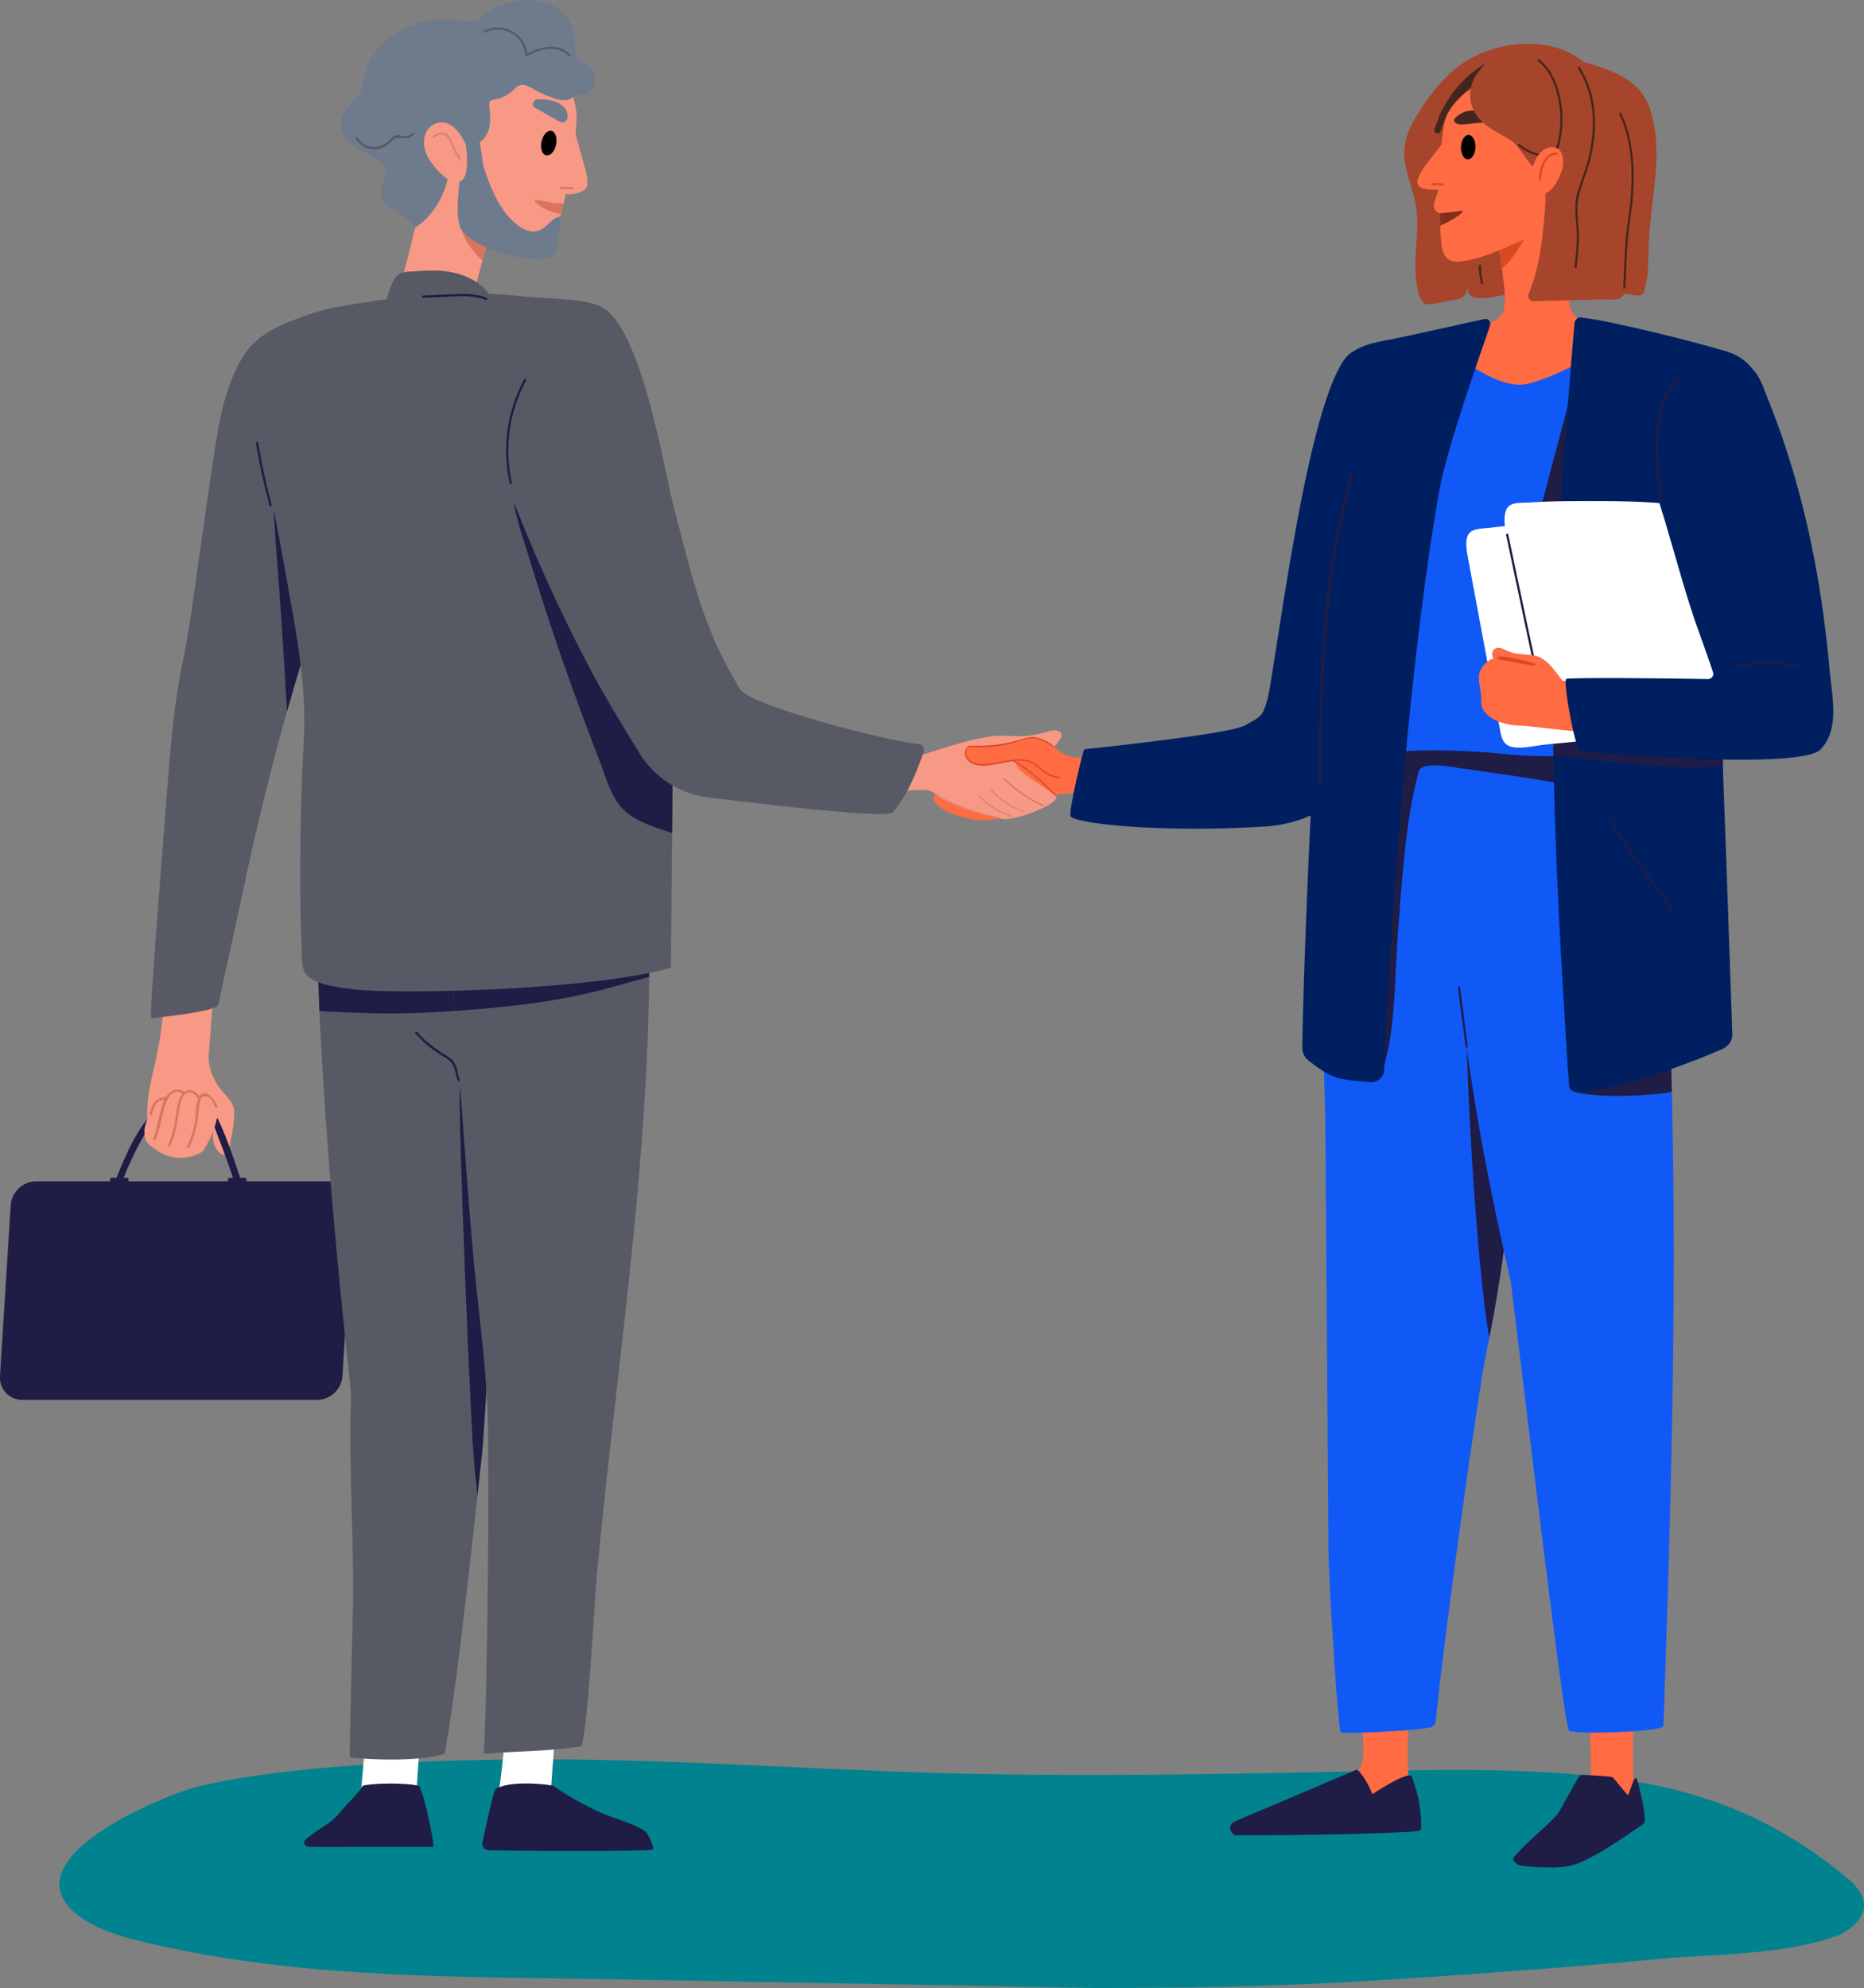 <?xml version="1.0" encoding="UTF-8"?><svg xmlns="http://www.w3.org/2000/svg" viewBox="0 0 365.33 389.6"><rect x="0" y="0" width="365.33" height="389.6" fill="#808080" stroke="none"/><defs><style>.d{fill:#fff;}.e{fill:#822e1a;}.f{fill:#1059f7;}.g{fill:#6e7b8c;}.h{fill:#db8570;}.i{fill:#45261f;}.j{fill:#1f1c45;}.k{fill:#f79985;}.l{fill:#d94a21;}.m{fill:#db735e;}.n{fill:#001f60;}.o{fill:#a6452b;}.p{fill:#01838f;}.q{fill:#575a64;}.r{fill:#ff6b42;}</style></defs><g id="a"/><g id="b"><g id="c"><g><path class="p" d="M362.25,368.21c-13.45-11.25-27.71-17.33-45.8-19.67-15.58-2.01-31.78-1.79-47.48-1.47-26.06,.54-52.08,1.07-78.15,.55-26.15-.52-52.26-2.52-78.41-2.81-19.97-.22-54.37,.55-73.75,5.34-6.14,1.51-38.22,14.38-22.94,25.52,4.4,3.2,10.68,4.53,16.01,5.71,29.32,6.48,59.59,5.97,89.51,6.52,31.08,.56,62.16,1.13,93.24,1.69,17.24,0,34.46-.25,51.69-1.28,19.72-1.18,39.44-2.6,59.11-4.42,11.02-1.01,24.76-.74,35.19-4.69,.09-.03,.17-.08,.25-.12,1.71-.91,3.34-2.1,4.16-3.76,1.33-2.68-.51-5.34-2.63-7.11"/><path class="r" d="M217.6,149.72c-17.21-2.57-23.37-.3-28.82-.21-.68,.01-6,6.37-5.87,6.98,.58,2.54,7.08,4.26,9.42,4.27,7.66,.02,14.06-5.23,15.74-5.15,.52,.02,16.47-1.72,14.42-.52-.36,.45-4.45-5.29-4.89-5.35"/><path class="k" d="M207.98,143.66c-.08-.16-.23-.29-.43-.37-.94-.38-1.77-.04-2.71,.23-1.17,.34-2.36,.58-3.58,.7-2.29,.22-4.59-.26-6.87,.07-4.57,.65-9.17,2.19-13.56,3.62-1.53-.16-5.05-.54-5.23-.3-.92,1.23-4.29,5.68-4.03,6.94,.13,.59,4.84,.31,6.78,.32,.95,0,1.9-.07,2.85-.05,1.19,.03,1.93,.56,2.87,1.21,2.11,1.47,9.92,4.03,12.47,4.48,2.36,.41,12.19-3.29,10.22-4.7-1.26-.9-6.09-3.96-7.11-5.17-.98-1.16-.59-2.1,.24-2.8,1.06-.16,2.12-.22,3.23-.32,2.25-.2,3.79-.99,4.82-2.99,.15-.28,.16-.61,.02-.86"/><path class="r" d="M216.08,147.99s-.07-.05-.11-.06c-.07-.16-.22-.28-.44-.21-2.48,.81-5.02,1.23-7.36-.2-1.52-.93-2.83-2.31-4.59-2.8-2.01-.56-3.99,.51-5.92,.95-1.93,.44-3.92,.63-5.9,.58-.72-.01-1.66-.38-2.15,.11-.71,.69-.21,2.08,.37,2.69,.85,.89,2.21,.97,3.36,.86,1.8-.17,3.55-.75,5.37-.74,2.24,0,3.57,1.38,5.41,2.37,3.02,1.62,6.56,1.39,9.81,.73,.96-.2,1.98-.36,2.91-.69,.36-.12,.69-.23,.86-.61,.44-1.02-.92-2.44-1.61-2.98"/><path class="l" d="M207.57,152.29c-.92-.16-1.79-.47-2.57-.96-.74-.46-1.3-1.12-2-1.63-1.28-.93-2.93-1.02-4.46-.81-1.89,.25-3.72,.76-5.63,.85-1,.04-2.09-.06-2.86-.76-.59-.54-.89-1.41-.58-2.09,.17-.37,.57-.58,.98-.54,2.6,.2,5.23,0,7.77-.64,1.31-.33,2.66-1.03,4.03-1.03,1.49,0,2.85,.75,3.99,1.65,.13,.1,.31-.08,.18-.18-.97-.77-2.07-1.42-3.3-1.64-1.36-.25-2.52,.28-3.81,.63-5.21,1.42-9.08,.86-9.37,1.03-1.31,.77-.95,2.32,.1,3.14,1.51,1.18,3.88,.67,5.61,.38,.91-.15,1.87-.38,2.83-.52,0,.01,.02,.02,.04,.03,3.14,1.69,5.69,4.19,8.21,6.68,.12,.12,.3-.07,.18-.18-2.46-2.44-4.97-4.88-8.01-6.58,1.22-.13,2.43-.07,3.54,.54,.87,.49,1.51,1.31,2.35,1.85,.83,.54,1.75,.88,2.73,1.05,.16,.03,.23-.22,.07-.25"/><path class="h" d="M195.74,160.1c-4.18-.88-8.65-2.01-12.18-4.5-.13-.1-.26,.13-.13,.22,3.55,2.51,8.04,3.64,12.25,4.52,.16,.03,.23-.21,.07-.25"/><path class="m" d="M196.95,152.55c2.16,2.17,4.69,3.92,7.49,5.18,.15,.07,.02,.29-.13,.22-2.81-1.27-5.36-3.03-7.54-5.21-.12-.12,.07-.3,.18-.18"/><path class="h" d="M194.31,154.68c1.74,1.93,3.91,3.39,6.36,4.27,.15,.06,.09,.31-.07,.25-2.49-.89-4.7-2.37-6.47-4.34-.11-.12,.07-.31,.18-.18"/><path class="h" d="M192.07,155.97c1.77,1.81,3.95,3.15,6.37,3.9,.16,.05,.09,.3-.07,.25-2.46-.76-4.68-2.12-6.49-3.96-.12-.12,.07-.3,.18-.18"/><path class="n" d="M273.77,78.6c-1.03-4.26-8.48-9.77-8.5-9.76-8.65,4.39-15.23,62.24-16.88,68.26-.92,3.35-1.18,3.24-4.36,5.05-3.11,1.76-31.5,4.68-31.5,4.68-.28,.05-3.03,11.95-2.75,13.05,.38,1.51,17.59,3.37,38.05,2.1,4.18-.26,9.98-1.63,12.99-5.01,2.98-3.33,4.17-8.28,5.1-12.52,1.15-5.28,1.95-10.62,3.14-15.89,2.39-10.59,5.31-21.13,6.03-32.01,.4-6,.12-12.1-1.3-17.96"/><path class="k" d="M45.78,217.01c-.5-1.62-2.13-2.78-3.09-4.3-1.05-1.67-1.95-3.86-1.78-5.88,.36-4.5,.71-10.07,1.19-14.56,.08-.73-.58-1.01-1.14-.86-.03,0-.07,0-.1,0-2.55,.42-5.11,.67-7.7,.77-.04,0-.06,0-.08,0-.06,0-.1,.01-.14,.02-.61,.11-.86,.72-.73,1.22-.02,5.46-.82,10.74-2.08,16.05-1.02,4.3-1.89,8.63-.77,12.98,.01,.07,.03,.15,.05,.21,.02,.06,.03,.12,.05,.18,.26,.92,1.45,.8,1.77,.14,3.56-.8,6.49-3.84,8.37-7.06,.59,.2,1.21,.37,1.68,.72,1.75,1.3,.8,3.28,.55,4.91-.24,1.58-.06,2.86,.94,4.12,.11,.13,.22,.22,.34,.27,.43,.56,1.47,.61,1.67-.27,.55-2.45,1.09-5.13,1.14-7.65,0-.37-.05-.71-.15-1.03"/><path class="j" d="M47.19,231.22c-1.23-3.79-2.52-7.62-4.15-11.25-1.4-3.13-3.91-3.07-7.15-3.1-3.22-.03-5.82,.68-7.82,3.49-2.23,3.13-3.8,6.88-5.21,10.4-.32,.8,.93,1.11,1.25,.32,1.15-2.88,2.46-5.7,4.02-8.41,.71-1.24,1.47-2.5,2.65-3.35,1.52-1.1,3.31-1.16,5.05-1.14,1.22,0,2.79-.12,3.94,.24,1.88,.57,2.36,2.82,3,4.42,1.14,2.88,2.18,5.8,3.14,8.75,.25,.78,1.53,.41,1.27-.37"/><path class="j" d="M48.04,230.81h-3.04c-.16,0-.3,.13-.31,.29l-.05,.81c0,.16,.11,.29,.27,.29h3.04c.16,0,.3-.13,.31-.29l.05-.81c0-.16-.11-.29-.27-.29"/><path class="j" d="M24.92,230.81h-3.04c-.16,0-.3,.13-.31,.29l-.05,.81c0,.16,.11,.29,.27,.29h3.04c.16,0,.3-.13,.31-.29l.05-.81c0-.16-.11-.29-.27-.29"/><path class="j" d="M64.82,231.51H7.08c-2.59,0-4.82,2.1-4.98,4.69L0,269.65c-.16,2.59,1.81,4.69,4.4,4.69H62.14c2.59,0,4.82-2.1,4.98-4.69l2.09-33.45c.16-2.59-1.81-4.69-4.4-4.69"/><path class="k" d="M41.37,214.73c-.25-.27-.55-.47-.91-.49-.68-.04-1.2,.56-1.87,.59-.75,.04-1.33-.5-1.99-.78-.93-.39-1.83-.5-2.81-.25-.54,.13-1.04,.87-1.43,1.23-1.3,1.22-2.49,2.39-3.3,4-.36,.7-.64,1.45-.74,2.23-.08,.63,.04,1.85,.35,2.39,.4,.69,1.55,1.41,2.2,1.86,2.58,1.8,5.95,1.82,8.66,.27,.22-.13,.34-.29,.41-.48,.02-.03,.05-.06,.07-.09,1.16-1.86,2.07-3.89,2.5-6.04,.22-1.07,.19-2.15-.32-3.14-.2-.39-.46-.92-.81-1.3"/><path class="g" d="M116.54,14.63c-.53-1.52-1.82-1.95-2.99-2.9-1.24-1-.63-3.87-1.03-5.41-1.89-7.33-11.22-7.74-16.87-4.01-.71,.46-1.39,1.21-2.14,1.57-1.15,.56-2.43,.17-3.62,.04-2.13-.22-4.28-.17-6.38,.24-3.75,.74-7.18,2.64-9.5,5.51-.89,1.11-1.62,2.34-2.12,3.65-.78,2.06-.45,4.35-2.12,5.99-2.21,2.19-4.17,4.51-2.17,7.51,1.16,1.73,3.14,2.68,4.96,3.67,1.51,.82,3.33,1.62,3.12,3.55-.1,.96-.71,1.81-.93,2.75-.34,1.41,.03,2.56,1.24,3.49,2.25,1.73,4.45,2.33,5.62,5.12,.06,.15,.19,.23,.32,.27,.13,.15,.35,.24,.59,.12,2.16-1.1,4.15-2.34,6.45-3.18,1.54-.56,3.15-1.06,4.47-2.02,1.4-1.02,2.08-2.41,2.52-3.98,.62-2.21,1.29-3.95,2.73-5.81,1-1.28,1.91-2.56,2.15-4.17,.37-2.49-.51-4.97,.57-7.39,2.53-5.67,7.84-.33,12.23-.61,.04,0,.07,.02,.11,.02,2.19-.05,3.44-2.16,2.78-4.04"/><path class="o" d="M324.64,29.01c-.04-1.64-.2-3.29-.52-4.92-.34-1.75-.86-3.49-1.79-5.04-2.37-3.99-7.52-5.66-11.96-6.92-.01,0-.02-.02-.03-.03-7-5.71-18.67-3.96-25.16,1.42-2.78,2.3-4.97,5.15-6.88,8.12-1.64,2.57-3.17,5.45-3.07,8.51,.1,3.2,1.39,6.16,2.1,9.26,.8,3.49,.3,7.07,.12,10.59-.09,1.75-.11,3.51,.16,5.24,.18,1.14,.5,4.19,2.09,4.4,.36,.04,.72-.02,1.07-.08,1.34-.25,2.67-.49,4.01-.74,1.06-.19,2.07-.36,2.54-1.37,.2-.44,.34-.92,.46-1.41-.68,3.02,3.1,2.48,4.93,2.14,2.96-.54,5.97-.81,8.99-.78,2.97,.02,5.88,.54,8.85,.46,3.37-.09,6.67-.74,9.99,.05,.25,.06,.47,.04,.66-.02,.44-.01,.86-.24,1.02-.74,.97-3.08,.8-6.25,.92-9.41,.24-6.26,1.66-12.44,1.5-18.71"/><path class="r" d="M311.89,63.38c-.8-.31-2.05-.54-2.73-1.06-1.21-.91-1.52-1.93-1.55-3.31-.04-1.91-.03-3.83,0-5.74,.1-7.6,.65-15.18,1.6-22.72,.62-.81-.33-2.19-1.37-1.56-6.57,4-13.68,8.69-15.29,16.78-.14,.69,.34,1.17,.87,1.29,.48,2.21,.87,4.44,1.1,6.69,.23,2.16,.72,4.78,.21,6.93-.56,2.35-3.79,2.99-5.77,3.69-2.31,.82-4.65,1.52-7.03,2.12-.49,.13-.72,.49-.75,.88-.36,.45-.42,1.22,.19,1.65,3.08,2.21,6.19,4.38,9.32,6.52,1.11,.75,2.26,1.75,3.65,1.9,1.36,.15,2.61-.53,3.82-1.06,3.54-1.55,7.06-3.12,10.59-4.68,2.1-.93,5.8-1.8,6.73-4.24,1.01-2.63-1.74-3.38-3.61-4.1"/><path class="l" d="M293.42,47.07c.4,1.83,.72,3.67,.96,5.53,2.8-2.35,4.63-6.19,6.3-9.49,1.24-2.45,2.62-4.16,3.08-6.87,.31-1.83,.53-3.58,.97-5.3-5.56,3.61-10.83,8.02-12.19,14.84-.14,.69,.34,1.17,.87,1.29"/><path class="r" d="M312.14,19.85c-2.29-8.46-14.75-8.58-14.86-8.46-5.82,.78-11.22,4.35-13.36,9.98-.81,2.15-1.18,4.51-1.37,6.88-1.46,2.23-3.71,4.22-4.62,6.73-.8,2.23,2,2.19,3.93,2.22-.14,.64-.33,1.27-.57,1.89-.31,.8-.46,1.68,.21,2.35,.2,.2,.44,.33,.69,.42,.04,1.6,.1,3.19,.2,4.78,.18,2.96,.76,5.09,4.2,4.58,3.76-.56,7.38-2.17,10.81-3.73,1.5-.68,3.27-1.21,4.27-2.6,1.04-1.46,1.69-3.4,2.3-5.07,.61-1.67,1.1-3.39,1.48-5.13,.29,.23,.7,.31,1.12,.06,5.34-3.24,7.28-8.62,5.58-14.89"/><path class="i" d="M292.9,13.64s.06-.07,.08-.12c.25-.37-.07-1.02-.55-.95-.22,.03-.42,.08-.61,.15-.16-.27-.49-.43-.84-.22-3.54,2.18-6.35,5.22-8.22,8.84-.24,.41-.47,.84-.67,1.29-.04,.1-.06,.2-.06,.29-.34,.79-.63,1.61-.88,2.44-.23,.79,.99,1.12,1.22,.34,.37-1.25,.85-2.46,1.42-3.6,2.04-3.51,5.45-5.73,9.15-7.38,.53-.23,.36-.85-.05-1.07"/><path class="i" d="M291.31,23.11c-.04-.12-.1-.22-.16-.31-.41-.6-1.19-.97-1.88-1.09-1.47-.27-3.09,.38-4.1,1.44-.57,.6,.31,1.21,.88,1.23,1.56,.07,3.17-.38,4.77-.33,.63,.02,.65-.51,.5-.94"/><path class="o" d="M319.87,41.51c.1-4.09,.12-8.21-.48-12.26-1-6.8-4.08-13.45-10.22-17.02-4.06-2.36-10.66-3.87-15.17-1.5-.34-.14-.75-.12-1.11,.16-2.91,2.33-5.77,5.73-4.45,9.72,1.23,3.72,4.22,4.81,7.31,6.65,2.21,1.31,3.58,4.77,5.41,6.06,2.02,1.43,1.83,5.37,1.63,7.81-.45,5.52-.95,10.93-3.1,16.23-.32,.5-.21,1.26,.33,1.55,.28,.18,.66,.22,.99,.1,4.33-.11,8.66-.22,12.99-.33,1.1-.03,3.02,.33,3.94-.54,.98-.94,.45-2.89,.53-4.06,.3-4.23,1.3-8.29,1.4-12.57"/><path d="M289.17,28.9c-.05,1.32-.73,2.36-1.51,2.33-.78-.03-1.37-1.13-1.32-2.45,.05-1.32,.73-2.36,1.51-2.33,.78,.03,1.37,1.13,1.32,2.45"/><path class="e" d="M286.35,41.31c-1.6,.31-4.39,.46-4.16,.55,.02,.79,.04,1.57,.08,2.36,1.56-.63,2.99-1.48,4.29-2.56,.18-.15-.02-.39-.21-.35"/><path class="l" d="M282.8,35.94c-.69-.08-1.39-.1-2.08-.06-.27,.02-.27,.44,0,.43,.7-.04,1.39-.02,2.08,.06,.27,.03,.27-.39,0-.42"/><path class="i" d="M317.76,22.17c-.11-.25-.48-.03-.37,.21,2.41,5.2,2.66,11.04,2.19,16.67-.23,2.82-.81,5.6-1,8.43-.2,2.94-.3,5.88-.43,8.82-.01,.27,.41,.27,.42,0,.15-3.07,.22-6.15,.46-9.21,.23-2.95,.82-5.85,1.03-8.81,.39-5.47,.02-11.08-2.31-16.11"/><path class="i" d="M302.14,30.24c-1.6-.27-3.03-.93-4.27-1.97-.21-.17-.51,.12-.3,.3,1.29,1.09,2.79,1.79,4.45,2.08,.27,.04,.38-.36,.11-.41"/><path class="i" d="M305.98,20.17c-.52-3.2-1.71-6.53-4.35-8.57-.22-.17-.43,.2-.21,.37,2.68,2.07,3.8,5.61,4.23,8.84,.45,3.36,.04,6.78-1.26,9.92-.1,.25,.31,.36,.41,.11,1.39-3.37,1.77-7.06,1.18-10.66"/><path class="r" d="M259.88,355.35c5.5-.26,10.95-.48,16.39-1.26-.29-6.77-.67-13.48,.07-20.26-2.75,.34-5.48,.79-8.19,1.36-.47-.13-1.04,.14-1.04,.81,.02,1.67,.03,3.35,.04,5.02,0,1.83,.34,4.16-.72,5.7-.89,1.28-2.48,1.89-3.82,2.47-1.17,.51-2.34,1-3.51,1.5-.14,0-.3,.03-.45,.14-.06,.04-.11,.09-.17,.13-.17,.07-.34,.14-.51,.22-.27,.11-.43,.33-.5,.57-1.43,1.21-2.62,2.68-3.52,4.37,2-.32,3.99-.66,5.94-.76"/><path class="i" d="M309.64,13.17c-.14-.23-.51-.02-.37,.21,3.73,5.92,3.5,13.2,1.46,19.68-.47,1.51-1.1,2.97-1.54,4.5-.43,1.47-.52,2.91-.41,4.43,.13,1.74,.31,3.45,.25,5.19-.06,1.75-.24,3.48-.43,5.21-.03,.27,.4,.27,.42,0,.19-1.8,.38-3.6,.43-5.41,.05-1.81-.18-3.59-.28-5.39-.2-3.53,1.52-6.61,2.41-9.94,1.65-6.17,1.54-12.95-1.95-18.48"/><path class="i" d="M290.7,55.4c-.31-1.09-.45-2.2-.42-3.34,0-.27-.42-.27-.43,0-.03,1.18,.12,2.32,.44,3.45,.07,.26,.48,.15,.41-.11"/><path class="r" d="M320.05,344.28c-.09-3.47,.15-6.94,.28-10.41-.2,0-.4,.04-.57,.16-.14-.13-.32-.23-.55-.25-2.23-.16-4.44-.13-6.67,.08-.34,.03-.58,.22-.71,.47-.33,.08-.6,.35-.55,.8,.41,3.99,.67,10.93,.4,14.94-.29,.89-.31,.58-.6,1.47-.32,.97-1.68,.78-1.53,1.8,.26,1.79,2.6,.77,3.61,.55,1.53-.34,3.07-.58,4.63-.7,.86-.07,3.47-1,2.8-.38-1.2,1.12-.3,.29-.26,.26-.29-2.81-.22-5.97-.3-8.79"/><path class="f" d="M302.23,146.87c-2.49-7.06-10.78-8.98-17.28-10.64-6.59-1.68-14.09-1.7-19.31,3.21-.52-.27-1.31-.02-1.28,.73,.45,13.65-2.17,25.75-3.99,39.17-1.81,13.36-.91,26.95-.61,40.38l.6,84.08c.18,8.12,1.91,35.71,2.46,35.74,2.79,.17,13.28-.26,17.47-1.01,.6-.11,1.05-.6,1.11-1.21,1.43-15.28,8.25-64.38,9.94-72.43,1.62-7.7,2.87-15.46,3.85-23.26,2.04-16.25,3.41-32.59,5.02-48.88,.89-9.05,1.88-18.09,2.63-27.15,.28-3.33,.45-6.67,.48-10.02,.03-2.92-.11-5.94-1.09-8.72"/><path class="j" d="M271.13,209.11s.06,.02,.08,.03c2.41-8.3,2.1-17.91,2.78-26.46,.81-10.08,1.41-21.67,4.08-31.55,.45-1.65,4.65-1.16,7.27-.74,3.42,.55,14.52,2.05,17.93,2.68-.08-2.11-.35-4.22-1.05-6.21-2.49-7.06-10.78-8.98-17.28-10.64-6.59-1.68-14.09-1.7-19.31,3.21-.52-.27-1.31-.02-1.28,.73,.45,13.65-3.45,26.83-5.27,40.25-1.09,8.02-1.2,16.13-1.04,24.24,3.92,2.46,8.57,3.66,13.1,4.45"/><path class="j" d="M292.64,188.78c-1.38-.91-2.67-1.93-4.02-2.88-.05-.03-.45-.27-.89-.52-1.58,14.51,1.9,65.75,4.17,76.72,1.34-6.78,2.42-13.6,3.28-20.46,1.96-15.63,3.3-31.35,4.84-47.04-2.24-2.2-4.75-4.08-7.38-5.82"/><path class="r" d="M303.92,28.85c-1.53,.13-2.53,1.49-3.1,2.78-.76,1.74-1.86,4.98,.37,6.12,2.47,1.26,4.22-2.33,4.84-4.09,.61-1.74,.64-5.06-2.11-4.81"/><path class="f" d="M326.02,175.41c-.25-3.95-.5-7.91-.75-11.86-.2-3.14-.34-6.35-1.24-9.39-1.39-4.64-5.14-9.02-10.22-8.98-.14-.21-.36-.36-.67-.39-5.32-.49-10.69-.3-15.93,.71-3.67,.71-7.6,2.03-10.02,5.04-2.86,3.57-2.43,8.7-2.48,12.99-.07,5.61,.06,11.23,.36,16.83,1.21,22.56,5.2,44.88,10.15,66.89,.29,1.27,.58,2.54,.87,3.81,3.47,27.91,10.44,87.13,11.42,88.08,.9,.87,18.47,.23,18.51-.88,1.89-54.78,3.4-108.66,0-162.85"/><path class="j" d="M285.35,150.39c2.03,.33,15.35,2.2,19.16,2.91,6.72,1.25,13.43,2.58,20.17,3.8-.16-1-.36-1.98-.65-2.95-1.39-4.64-5.14-9.02-10.22-8.98-.14-.21-.36-.37-.67-.39-5.32-.49-13.14-1.27-18.39-.26-3.57,.69-9.53,5.84-9.4,5.86"/><path class="j" d="M327.67,213.93c-.06-2.64-.07-2.64-.15-5.29-6.2,1.18-12.75,3.2-18.69,5.36,4.79,1.4,16.6,.59,18.84-.07"/><path class="l" d="M305.06,29.9c-2.55,.02-3.4,3.23-3.44,5.29,0,.27,.42,.27,.42,0,.03-1.8,.73-4.85,3.01-4.87,.27,0,.27-.43,0-.42"/><path class="f" d="M323.62,126.96c-.19-7.4-.57-14.8-1.14-22.18-.57-7.38-1.34-14.75-2.29-22.09-.41-3.16-.61-6.5-1.42-9.59-.55-2.07-1.59-3.72-3.65-4.48-.53-.19-.95-.04-1.22,.27-.12,.02-.24,.06-.36,.12-4.39,2.23-9.13,4.94-13.93,6.16-4.65,1.19-10.14-2.73-13.92-5.17,.12-.48-.04-.99-.63-1.27-2.23-1.03-3.89-.62-4.83,1.73-1.33,3.32-2.49,6.72-3.65,10.1-2.23,6.49-4.57,13.09-5.97,19.82-1.41,6.79-1.07,13.91-1.22,20.82-.16,7.3-.87,24.37-.9,25.19-.02,.65,.62,1.39,1.3,1.31,8.61-1.03,16.87-.74,25.59,.11,8.17,.79,16.38,.23,24.54-.37,.61,.57,1.87,.53,2.26-.52,2.32-6.26,1.59-13.42,1.42-19.96"/><path class="n" d="M292.04,63.68c.22-.66-.36-1.3-1.04-1.16-5.68,1.18-12.46,2.8-17.92,3.89-4.16,.83-8.67,1.39-10.58,5.73-.92,2.09-1.12,4.44-1.45,6.67-.45,2.98,2.17,13.5,.85,19.38-3.91,17.45-6.71,99.39-6.66,107.14,0,1,.46,1.95,1.25,2.55,4.92,3.75,5.49,3.56,11.99,4.19,1.48,.14,2.77-.99,2.82-2.47,.54-16.91,3.95-74.37,10.71-113.05,1.57-9.01,8.29-27.5,10.05-32.86"/><path class="j" d="M307.96,78.71c.07-.31-.35-.43-.42-.16-2.1,7.93-4.21,15.86-6.31,23.8-.03,.11,.04,.24,.15,.27,1.65,.45,3.28-.3,4.34-1.59,1.3-1.59,1.52-3.76,1.7-5.73,.51-5.51,.74-11.05,.54-16.59"/><path class="n" d="M307.55,212.78c.06,.76,.81,1.31,1.63,1.23,6.25-.56,12.46-2.43,18.15-4.43,3.45-1.21,6.87-2.54,10.21-3.99,1.24-.54,2.02-1.68,1.98-2.92-.68-20.16-1.39-40.31-2.15-60.47-.42-11.12,2.05-52.21,.65-62.98-.28-2.16,7.67-3.06,7.67-3.06-2.3-5.43-5.29-6.67-7.45-7.33-6.16-1.86-22.02-5.87-28.44-6.63-.45-.05-.72,.14-.85,.42-.19,.14-.33,.34-.35,.62-1.88,21.88-3.6,43.79-4.06,65.74-.46,21.93,.52,43.86,1.85,65.75,.36,6.01,.65,12.03,1.15,18.03"/><path class="d" d="M326.52,98.72c-5.42-.6-13.91-.56-19.36-.51-2.5,.02-5.01,.11-7.51,.28-1.39,.09-3.67-.21-4.39,1.31-.72,1.51-.23,3.87-.05,5.46,.31,2.78,.68,5.56,1.03,8.35l2.08,16.87c.31,2.53,.62,5.06,.93,7.59,.2,1.59,.4,3.08,2.15,3.55,1.99,.54,4.61,0,6.64-.07,3.01-.1,6.01-.21,9.02-.31,2.72-.09,5.44-.19,8.16-.28,2.59-.09,10.4,0,12.93-.59,3.24-.75-11.26-41.87-11.63-41.64"/><path class="j" d="M337.35,137.25c-10.99,.6-21.96-.14-32.88-1.46-.03,4.11-.02,8.22,.03,12.32,3.44,.24,6.87,.74,10.3,1.1,3.68,.38,7.37,.71,11.06,.93,3.22,.19,6.43,.34,9.66,.11,.71-.05,1.43-.11,2.16-.16-.1-2.63-.19-5.26-.29-7.9-.05-1.28-.06-2.97-.04-4.95"/><path class="d" d="M315.77,102.56c-5.45-.27-10.9-.23-16.35,.15-2.5,.17-4.99,.42-7.47,.73-1.38,.17-3.67,0-4.3,1.57-.62,1.55,0,3.88,.28,5.45,.48,2.76,1.02,5.51,1.54,8.27,1.04,5.57,2.07,11.14,3.11,16.71,.47,2.51,.93,5.02,1.4,7.52,.29,1.57,.59,3.05,2.37,3.42,2.02,.42,4.6-.28,6.62-.48,2.99-.29,5.99-.57,8.98-.86,2.71-.26,5.42-.52,8.13-.78,2.58-.25,5.69-.07,8.17-.81,3.18-.95-12.11-41.15-12.48-40.89"/><path class="j" d="M300.67,128.68c-1.69-7.98-3.38-15.97-5.07-23.95-.06-.28-.48-.16-.42,.11,1.69,7.98,3.38,15.97,5.07,23.95,.06,.27,.48,.16,.42-.12"/><path class="r" d="M311.46,136.24c-1.1-1.91-3.17-2.53-5.27-2.88-1.45-1.85-2.94-4.4-5.44-4.88-1.63-.31-3.27-.17-4.88-.74-.74-.26-1.65-.96-2.48-.76-1.11,.27-1.07,1.35-.7,2.22-.18-.07-.39-.06-.61,.07-1.41,.88-2.34,2.21-2.23,3.88,.08,1.25,.45,2.39,.45,3.66,0,.9-.04,1.58,.45,2.36,1.5,2.35,4.99,3.07,8.21,3.09,4,.45,8,.89,12,1.28,.63,.06,.84-.53,.64-.98,.86-2.02,.98-4.35-.16-6.32"/><path class="n" d="M358.57,131.16c-.54-6.13-1.32-12.23-2.38-18.29-2.08-11.91-5.21-23.67-9.78-34.87-.73-1.79-1.47-4.3-2.94-5.65-2.88-2.66-10.91-2.28-14.25-.98-3.92,1.53-6.74,4.91-7.12,9.12-.65,7.36,2.21,14.91,4.3,21.9,2.21,7.36,4.1,14.71,6.74,21.92,.9,2.46,1.76,4.94,2.6,7.42,.22,.67-.28,1.36-.99,1.35-8.19-.17-26.93-.33-27.79-.03-.54,.19,.86,9.34,2.39,13.8,.05,.15,.18,.26,.34,.29,3.62,.6,43.3,3.76,47.14-.28,2.35-2.47,2.65-5.9,2.42-9.32-.14-2.21-.51-4.41-.68-6.37"/><path class="j" d="M278.19,353.6c-.24-1.9-.89-3.59-1.45-5.42-.35-1.16-5.74,2.01-7.75,3.44-.77-1.8-1.37-2.98-2.6-4.48-.06-.08-.13-.13-.2-.16-.13-.12-.31-.18-.51-.09-8.56,3.68-23.75,10.03-23.95,10.2-1.57,1.33,.14,2.57,.39,2.57,11.55,.06,36.19-.39,36.3-.99,.31-1.59-.03-3.48-.22-5.07"/><path class="j" d="M320.71,348.4c-.69-.04-1.42,3.63-1.71,3.34-.76-.77-2.81-3.4-2.96-3.46-.19-.16-5.68-.5-5.85-.44-.28-.03-.56,.08-.75,.38-1.01,1.59-3.78,6.85-4.2,7.32-2.92,3.22-5.72,5.11-8.49,8.35-.6,.71,.51,1.46,1.1,1.64,1.05,.33,5.23,.46,6.27,.45,2.03-.01,4.08-.27,5.94-1.13,4.42-2.06,8.02-4.71,12.07-7.44,.91-.61-1.25-8.99-1.42-9"/><path class="j" d="M325.79,98.16c-.03-.28-.1-.79-.13-1.06-.41-4.05-.92-8.19-.63-12.26,.3-4.21,1.7-8.47,5.08-11.21,.22-.18-.05-.52-.27-.34-6.07,4.92-5.54,13.38-4.94,20.37,.13,1.51,.26,2.86,.42,4.36,.14,.16,.33,.22,.47,.14"/><path class="j" d="M352.55,130.32c-4.17-.81-8.41-.8-12.59,0-.28,.05-.16,.47,.12,.42,4.09-.8,8.26-.8,12.35,0,.27,.05,.39-.37,.12-.42"/><path class="k" d="M97.35,39.29c-2.33-3.32-4.95-6.45-8.18-8.84-2.03-2.19-4.42-3.98-7.13-5.31-.5-.25-.98,.01-1.19,.39-.21,.19-.32,.47-.22,.83,1.35,4.67,2.05,8.94,1.5,13.79-.54,4.86-4.01,17.03-4.01,17.03,0,0,1.03,.05,1.04,.05,.15,.05,.31,.06,.47,.03,3.83,.25,7.53,1.12,11.06,2.66,.13,.06,.26,.08,.38,.08,.45,.25,1.1,.15,1.27-.49,1.66-6.35,3.32-12.7,4.98-19.05,.02-.1,.03-.18,.03-.27,.19-.24,.25-.57,0-.9"/><path class="m" d="M97.35,39.29c-1.97-2.8-4.14-5.46-6.72-7.66-1.21,3.37-1.51,7.12-.93,10.63,.58,3.51,2.25,6.53,4.84,8.8l2.77-10.6c.02-.1,.03-.18,.03-.27,.19-.24,.25-.57,0-.9"/><path class="j" d="M286.16,193.51c-.04-.27-.47-.28-.43,0,.51,3.87,1.01,7.74,1.52,11.61,.04,.27,.47,.28,.43,0-.51-3.87-1.01-7.74-1.52-11.61"/><path class="k" d="M114.29,31.62c-.48-1.78-.98-3.56-1.5-5.34,.06-.65,.13-1.3,.18-1.94,.4-5.34-2.17-9.62-6.06-13.07-.31-.27-.62-.52-.95-.76-3.82-2.76-9.07-3.29-13.67-2.99-4.91,.32-9.73,2.19-12.73,6.24-2.49,3.36-2.75,7.54-.81,11.23,2.12,4.02,6.07,6.4,10.01,8.43,.65,3.11,.26,5.73,.94,8.83,.56,2.58,3.29,3.47,5.68,4.31,2.92,1.02,6.02,1.75,9.11,1.95,2.39,.16,3.92-.66,4.56-3.03,.66-2.42,1.28-4.93,1.83-7.46,1.75,.27,4-.51,4.19-1.62,.27-1.53-.4-3.38-.78-4.78"/><path d="M108.98,28.35c-.28,1.33-1.15,2.26-1.94,2.1-.79-.17-1.19-1.38-.91-2.7,.28-1.33,1.15-2.26,1.94-2.1,.79,.17,1.19,1.38,.91,2.7"/><path class="m" d="M112.12,36.67c-.71-.02-1.42-.04-2.14-.07-.28,0-.28,.43,0,.43,.71,.02,1.42,.04,2.14,.07,.28,0,.28-.43,0-.43"/><path class="g" d="M112.68,16.08c-3.14-4.29-6.64-8.66-12.04-10-5.39-1.34-12.61-.22-17.31,2.75-4.54,2.87-7.36,7.95-7.32,13.34,0,1.21,.2,2.36,.47,3.5-.6-.12-1.29,.31-1.01,1.02,.99,2.56,2.33,4.96,3.18,7.58,.42,1.28,.76,2.58,1.03,3.89,.18,1.13,.34,2.26,.5,3.39,.02,.12,.05,.22,.1,.3,.04,.37,.08,.73,.11,1.1,.05,.62,.92,1.7,.92,1.7,4.56-2.89,7.36-9.06,6.69-14.33,.02,.15,.41-.04,.45-.08,.15-.12,.13-.41,.18-.58,.17-.56,.41-.9,1.07-.99,.5-.07,1.01,.04,1.51,.07,1.47,.07,2.94-.66,3.81-1.83,1.02-1.37,1.11-2.94,1.04-4.59-.03-.62-.4-2.08,.01-2.48,.38-.36,1.62-.44,2.14-.66,.7-.29,1.35-.67,1.95-1.13,.74-.57,1.23-1.45,2.31-1.43,.98,.02,2.42,1.09,3.32,1.5,2.48,1.13,5.24,2.27,6.52,.84,.56-.62,.98-2.82,.35-2.87"/><path class="g" d="M109.84,42.44c-.77,0-1.75,.81-2.31,1.37-1.78,1.81-3.44,2.1-5.65,.62-2.52-1.69-4.2-4.51-5.42-7.23-.64-1.43-1.15-2.91-1.64-4.39-.29-.87-.67-5.83-1.36-6.5-.88-.87-2.39,2.74-3.08,3.84-.5,.79-.1,2.61-.14,3.5-.07,1.61-1.23,8.84,.14,11.26,2.34,4.12,17.03,8.12,18.63,4.45,.48-1.12,.85-6.92,.83-6.92"/><path class="m" d="M109.94,42.03c.18-.72,.35-1.45,.52-2.18-.61-.04-1.24,.03-1.85-.03-.36-.04-3.81-.93-3.8-.51,0,.16,.12,.29,.23,.4,1.31,1.29,3.15,1.87,4.9,2.32"/><path class="d" d="M107.93,337.88c-2.02-.48-4.08-.71-6.16-.68-.39,0-.68,.15-.89,.37-.74-.21-1.72,.19-1.79,1.2-.37,5.07-.93,10.12-1.7,15.15-.18,1.17,1.05,1.86,1.86,1.56,.06,.01,.13,.02,.2,.03,2.03,.06,4.06,.12,6.09,.18,.06,0,.11,0,.17-.01,.75,.37,1.93,0,2.01-1.11,.32-4.98,.69-9.96,1.12-14.93,0-.11,0-.21,0-.3,.13-.6-.12-1.27-.9-1.45"/><path class="d" d="M82.55,333.44c-2.4-.64-4.84-.89-7.32-.72-.76,.05-1.18,.63-1.24,1.23-.74-.23-1.76,.16-1.84,1.18l-1.53,17.55c-.07,.76,.44,1.17,1.02,1.24,.1,.05,.22,.1,.36,.12,2.41,.44,4.79,.43,7.16-.08,.65,.75,2.27,.47,2.34-.84,.34-5.76,.76-11.52,1.27-17.26,.89-.49,1.04-2.08-.23-2.42"/><path class="g" d="M105.31,19.5c-.81,.08-1.25,1.16-.44,1.62,.94,.53,1.88,1.06,2.82,1.59,.47,.27,.94,.53,1.41,.8,.59,.33,1.25,.74,1.84,.15,.55-.55,.3-1.59-.05-2.19-.35-.58-.91-1-1.52-1.3-1.22-.6-2.71-.81-4.06-.68"/><path class="q" d="M98.99,193.75c-.09-2.88-.07-6.01-1.57-8.57-2.55-4.34-8.08-5.43-12.69-5.33-6.67,.14-13.27,1.9-19.37,4.56-.82,.36-3.01,1.15-2.59,1.72-.63,0-.66-.82-.63,0,.89,29.09,3.53,58.2,6.68,87.11-.59,14.07,.69,29.28,.32,43.36-.21,8.05-.39,16.11-.54,24.17-.02,1.14-.15,2.49,.05,3.66,5.02,.51,13.68,.75,18.48-.73,2.53-13.01,6.66-52.52,7.36-59.09,.72-6.79,2.65-47.59,3.62-61.17,.49-6.78,.87-13.56,.95-20.36,.04-3.11,.02-6.23-.08-9.34"/><path class="j" d="M62.14,186.14c.12,3.99,.37,7.99,.46,11.98,2.53,.2,7.76,.38,10.3,.45,6.65,.19,13.36-.2,19.99-.74,2.06-.17,4.12-.36,6.17-.58-.01-1.17-.04-2.33-.07-3.5-.09-2.88-.07-6.01-1.57-8.57-2.55-4.35-8.08-5.44-12.69-5.33-6.67,.14-13.27,1.9-19.37,4.56-.66,.29-4.24,1.2-4.04,1.72,.08-.04,.81-.31,.81,0"/><path class="j" d="M94.9,209.52c-3.22,2.13-4.36,.6-4.77,4.45-.36,3.43,2.04,66.09,2.92,74.14,.18,1.66,.36,3.32,.53,4.98,.43-4,.75-7.04,.91-8.48,.72-6.79,2.65-47.59,3.62-61.17,.39-5.39,.71-10.79,.87-16.2-1.41,.67-2.77,1.42-4.07,2.27"/><path class="q" d="M96.48,58.56c-2.29-3.92-6.66-5.4-11.01-5.54-1.36-.04-2.73,.04-4.09,.15-.89,.07-2.12,0-2.95,.42-1.69,.87-2.2,3.95-2.81,5.53-.06,.16-.06,.3,0,.42,0,.32,.22,.64,.63,.65,6.57,.18,13.13-.03,19.67-.64,.48-.04,.83-.52,.56-.98"/><path class="q" d="M62.61,60.99c-5.49,1.83-11.72,3.6-14.91,8.77-4.11,6.67-4.99,14.4-6.15,21.97-1.05,6.89-1.97,13.81-2.97,20.71-.82,5.68-1.55,11.4-2.72,17.02-1.85,8.83-2.53,17.85-3.21,26.83-.79,10.45-3.5,43.33-2.99,43.2,.12,.04,.26,.05,.41,.03,2.57-.36,11.52-1.2,12.69-2.52,0,0,4.53-20.79,5.08-23.39,2.05-9.7,4.37-19.34,6.94-28.91,2.56-9.54,5.51-18.95,8.37-28.4,2.71-8.96,5.14-18.12,5.59-27.51,.46-9.57-1.22-19.47-6.14-27.8"/><path class="j" d="M60.05,85.86c-1.8,.4-3.89,.93-5.2,2.32-1.79,1.9-1.46,5.48-1.37,7.89,.24,6.54,.76,13.12,1.27,19.65,.61,7.9,1.01,15.81,1.5,23.72,2.19-7.75,4.58-15.43,6.92-23.15,2.71-8.96,5.13-18.12,5.59-27.51,.07-1.35,.08-2.71,.06-4.06-2.92,.37-5.89,.51-8.76,1.14"/><path class="q" d="M92.75,246.16c.94,10.2,2.42,20.36,2.81,30.61,.4,10.24-.02,56.19-.75,66.93,6.67-.58,12.24-.42,18.99-1.46,1.24-.19,2.84-29.96,3.13-33.07,3.11-33.46,8.22-67.38,9.82-101.12,.44-9.31,.61-18.62,.48-27.94,0-.59-.34-.97-.77-1.15-1-1.82-2.89-2.38-4.96-2.73-3.33-.57-6.72-.83-10.09-.8-6.79,.06-13.51,1.32-19.88,3.65-.9,.33-1.05,1.3-.73,1.96-.76-.33-1.88,.05-1.93,1.14-.51,10.66,.61,21.32,1.41,31.94,.8,10.68,1.51,21.37,2.48,32.03"/><path class="j" d="M92.89,197.83c6.85-.55,13.74-1.35,20.48-2.77,4.68-.98,9.25-2.38,13.86-3.64,.04-3.77,.04-7.53-.01-11.3,0-.59-.34-.97-.77-1.15-1-1.82-2.89-2.38-4.96-2.73-3.33-.56-6.72-.83-10.09-.8-6.79,.06-13.51,1.32-19.88,3.65-.9,.33-1.06,1.3-.73,1.96-.76-.33-1.88,.04-1.93,1.14-.25,5.31-.1,10.62,.21,15.93,1.28-.09,2.55-.18,3.82-.29"/><path class="k" d="M91.18,28.07c-1.02-2.16-3.21-5.07-5.93-3.8-2.83,1.32-2.54,4.92-1.03,7.14,1.02,1.5,3.98,5.27,6.21,3.98,1.78-1.03,.95-6.92,.76-7.32"/><path class="h" d="M90.34,31.04c-.57-.86-1.08-1.76-1.47-2.71-.28-.68-.47-1.43-1.07-1.92-.9-.73-2.1-.54-2.88,.26-.2,.2,.11,.51,.31,.31,.59-.6,1.34-.76,2.07-.35,.74,.41,.91,1.25,1.22,1.98,.39,.93,.88,1.81,1.44,2.66,.16,.23,.53,.01,.38-.22"/><path class="q" d="M124.45,89.99c-1.22-9.29,.27-22.87-6.35-29.58-1.9-1.93-11.52-1.85-15.62-2.32-9.81-1.14-19.76-.55-29.5,.95-7.51,1.16-16.66,2.14-21.38,8.92-1.73,2.49-1.81,5.2-1.54,8.13,.64,7.06,1.7,14.1,3.07,21.06,1.51,7.67,2.89,15.36,4.25,23.06,1.45,8.24,2.63,16.51,2.16,24.99-.51,9.17-.72,18.37-.7,27.55,.01,4.08,.05,8.16,.26,12.23,.08,1.56-.18,4.17,.64,5.59,1.37,2.36,6.33,2.86,9.23,3.27,7.73,1.07,46,.4,62.52-4.17,0,0,.37-40.4,.43-49.21,.12-16.49-5.32-34.14-7.47-50.47"/><path class="j" d="M123.66,84.48c-4.85,0-9.65,.71-14.33,2.01-3.61,1-7.73,1.84-8.58,6.03-1.12,5.53,1.48,11.92,3.07,17.16,2.67,8.81,5.59,17.53,8.73,26.18,1.55,4.27,3.13,8.53,4.79,12.76,1.19,3.03,2,6.39,3.97,9.04,2.3,3.11,6.82,4.37,10.32,5.57,.03,.01,.07,.02,.1,.03,.09-9.62,.17-19.06,.19-22.79,.12-16.49-5.33-34.14-7.47-50.47-.25-1.88-.51-3.71-.79-5.51"/><path class="j" d="M327.81,177.96c-2.09-2.89-4.17-5.78-6.26-8.67-1.98-2.74-4.18-5.44-5.38-8.64-.1-.26-.52-.15-.42,.12,1.17,3.11,3.24,5.73,5.17,8.4,2.17,3,4.34,6.01,6.51,9.01,.16,.22,.54,0,.38-.22"/><path class="q" d="M181.06,146.99c.09-.48-.18-1.07-.81-1.13-6.17-.55-33.25-7.57-35.21-10.8-2.26-3.73-4.25-7.56-5.87-11.61-3.18-7.96-5.06-16.35-7.24-24.62-1.83-6.96-6.58-37.34-15.2-39.08-.58-.12-4.72,.14-7.13,1.28-2.63,1.25-7.14,4.53-8.14,7.15-1.33,3.49-4.94,17.46-4.08,20.92,.9,3.61,2.48,7.13,3.84,10.58,1.35,3.43,2.77,6.83,4.24,10.21,3.15,7.23,6.57,14.34,10.25,21.32,2.34,4.43,6.44,11.28,9.66,16.47,2.94,4.75,7.88,7.9,13.42,8.59,8.73,1.09,34.99,4.26,36.17,2.95,3.56-3.92,6.16-11.96,6.09-12.22"/><path class="j" d="M126.56,358.94c-2.7-1.79-6.04-2.48-8.98-3.79-3.19-1.43-6.21-3.17-9.09-5.15-.35-.25-7.55-1.11-10.64,.26-.43,.05-.83,.31-.98,.86-.97,3.51-1.51,6.35-2.31,9.9-.18,.8,.36,1.53,1.19,1.56,4.44,.16,27.92,.29,32.01-.07,.86-.07-.89-3.35-1.2-3.55"/><path class="j" d="M82.12,349.94c-.07,.01-.14,.03-.21,.07-.19-.39-6.4-.8-10.48-.15-.16,.03-.33,.07-.41,.21-.97,1.64-2.57,2.92-3.8,4.4-.96,1.16-1.73,2.07-3.04,2.95-1.47,.99-2.99,1.94-4.3,3.09-.6,.52-.15,1.4,.67,1.42,1.07,.03,16.22-.02,24.34,0,.38,0-1.59-9.99-2.77-11.99"/><path class="j" d="M90.11,211.51c-.45-.98-.43-2.11-.95-3.07-.41-.75-1.1-1.23-1.81-1.66-2.1-1.27-3.98-2.7-5.61-4.54-.19-.21-.49,.1-.31,.31,1.41,1.59,3.02,2.98,4.83,4.1,.97,.6,2.04,1.08,2.57,2.15,.46,.92,.47,1.99,.89,2.93,.12,.25,.49,.03,.38-.22"/><path class="m" d="M42.61,216.8c-.4-1.2-2.37-3.73-3.53-1.95,0-.01,0-.03-.02-.05-.88-1.22-2.08-1.45-2.97-.78-.01-.06-.04-.11-.11-.15-1.31-.8-2.66-.07-3.43,1.05-.8,.21-1.51,.23-2.12,.89-.62,.66-.87,1.56-1.1,2.42-.08,.29,.38,.42,.45,.13,.2-.77,.41-1.61,.98-2.21,.43-.46,.93-.55,1.47-.66-1.1,2.39-1.22,5.18-2.15,7.63-.11,.28,.35,.41,.46,.13,.66-1.72,1.04-3.51,1.45-5.3,.37-1.6,1.41-5.09,3.75-3.66,.01,0,.03,0,.04,.01-.23,.25-.43,.58-.59,.98-.54,1.4-.64,2.94-.88,4.41-.27,1.62-.72,3.17-1.33,4.69-.12,.28,.34,.4,.46,.13,.72-1.78,1.17-3.6,1.45-5.5,.14-.95,.26-1.9,.51-2.82,.12-.45,.25-.98,.52-1.37,.87-1.26,2.04-.71,2.72,.23,.07,.1,.19,.12,.28,.09-.63,1.29-.46,3.12-.68,4.48-.28,1.74-.81,3.42-1.54,5.03-.12,.27,.28,.51,.41,.24,.77-1.71,1.33-3.48,1.62-5.34,.14-.93,.17-1.88,.31-2.81,.11-.75,.21-2.37,1.67-1.8,.73,.28,1.2,1.33,1.43,2.01,.1,.29,.55,.16,.46-.13"/><path class="j" d="M53.24,98.97c-1.07-4.03-1.95-8.09-2.65-12.2-.05-.28-.47-.16-.42,.12,.7,4.11,1.58,8.17,2.65,12.2,.07,.27,.49,.16,.42-.12"/><path class="j" d="M102.72,74.37c-3.36,6.2-4.36,13.45-2.82,20.33,.06,.27,.48,.16,.42-.12-1.52-6.77-.52-13.9,2.78-20,.13-.25-.24-.47-.38-.22"/><path class="j" d="M95.32,58.35c-1.87-.75-3.84-.8-5.83-.73-2.2,.08-4.4,.2-6.6,.3-.28,.01-.28,.45,0,.44,2.07-.09,4.14-.2,6.21-.28,2.08-.08,4.15-.08,6.11,.7,.26,.1,.37-.32,.12-.42"/><path class="q" d="M111.75,10.7c-2.33-2.44-5.74-1.61-8.41-.23-.53-4-4.73-6.28-8.41-4.47-.25,.12-.03,.5,.22,.37,3.48-1.71,7.5,.58,7.79,4.44,.01,.16,.18,.27,.33,.19,2.52-1.37,5.89-2.36,8.17,.01,.19,.2,.5-.1,.31-.31"/><path class="q" d="M80.87,26.05c-.59,.54-1.31,.75-2.1,.58-.35-.07-.64-.22-1-.17-.6,.08-1.05,.57-1.45,.98-1.83,1.88-4.73,1.85-6.24-.43-.15-.23-.53-.01-.37,.22,1.17,1.76,3.34,2.55,5.33,1.69,.48-.21,.9-.49,1.28-.84,.22-.21,.42-.45,.64-.66,.55-.51,1.03-.43,1.7-.37,1.01,.1,1.74,.02,2.52-.69,.21-.19-.1-.5-.31-.31"/><path class="j" d="M264.63,93.1c-5.7,19.54-6.06,40.03-6.34,60.23,0,.42,.64,.42,.65,0,.29-20.14,.64-40.56,6.32-60.05,.12-.4-.51-.57-.62-.17"/><path class="l" d="M300.68,130.48s-.03,0-.04,0l-7-1.28c-.11-.02-.2-.12-.2-.24,0-.12,.08-.22,.19-.24,1.63-.33,6.9,1.22,7.12,1.29,.12,.04,.2,.16,.17,.29-.03,.11-.13,.19-.24,.19"/></g></g></g></svg>